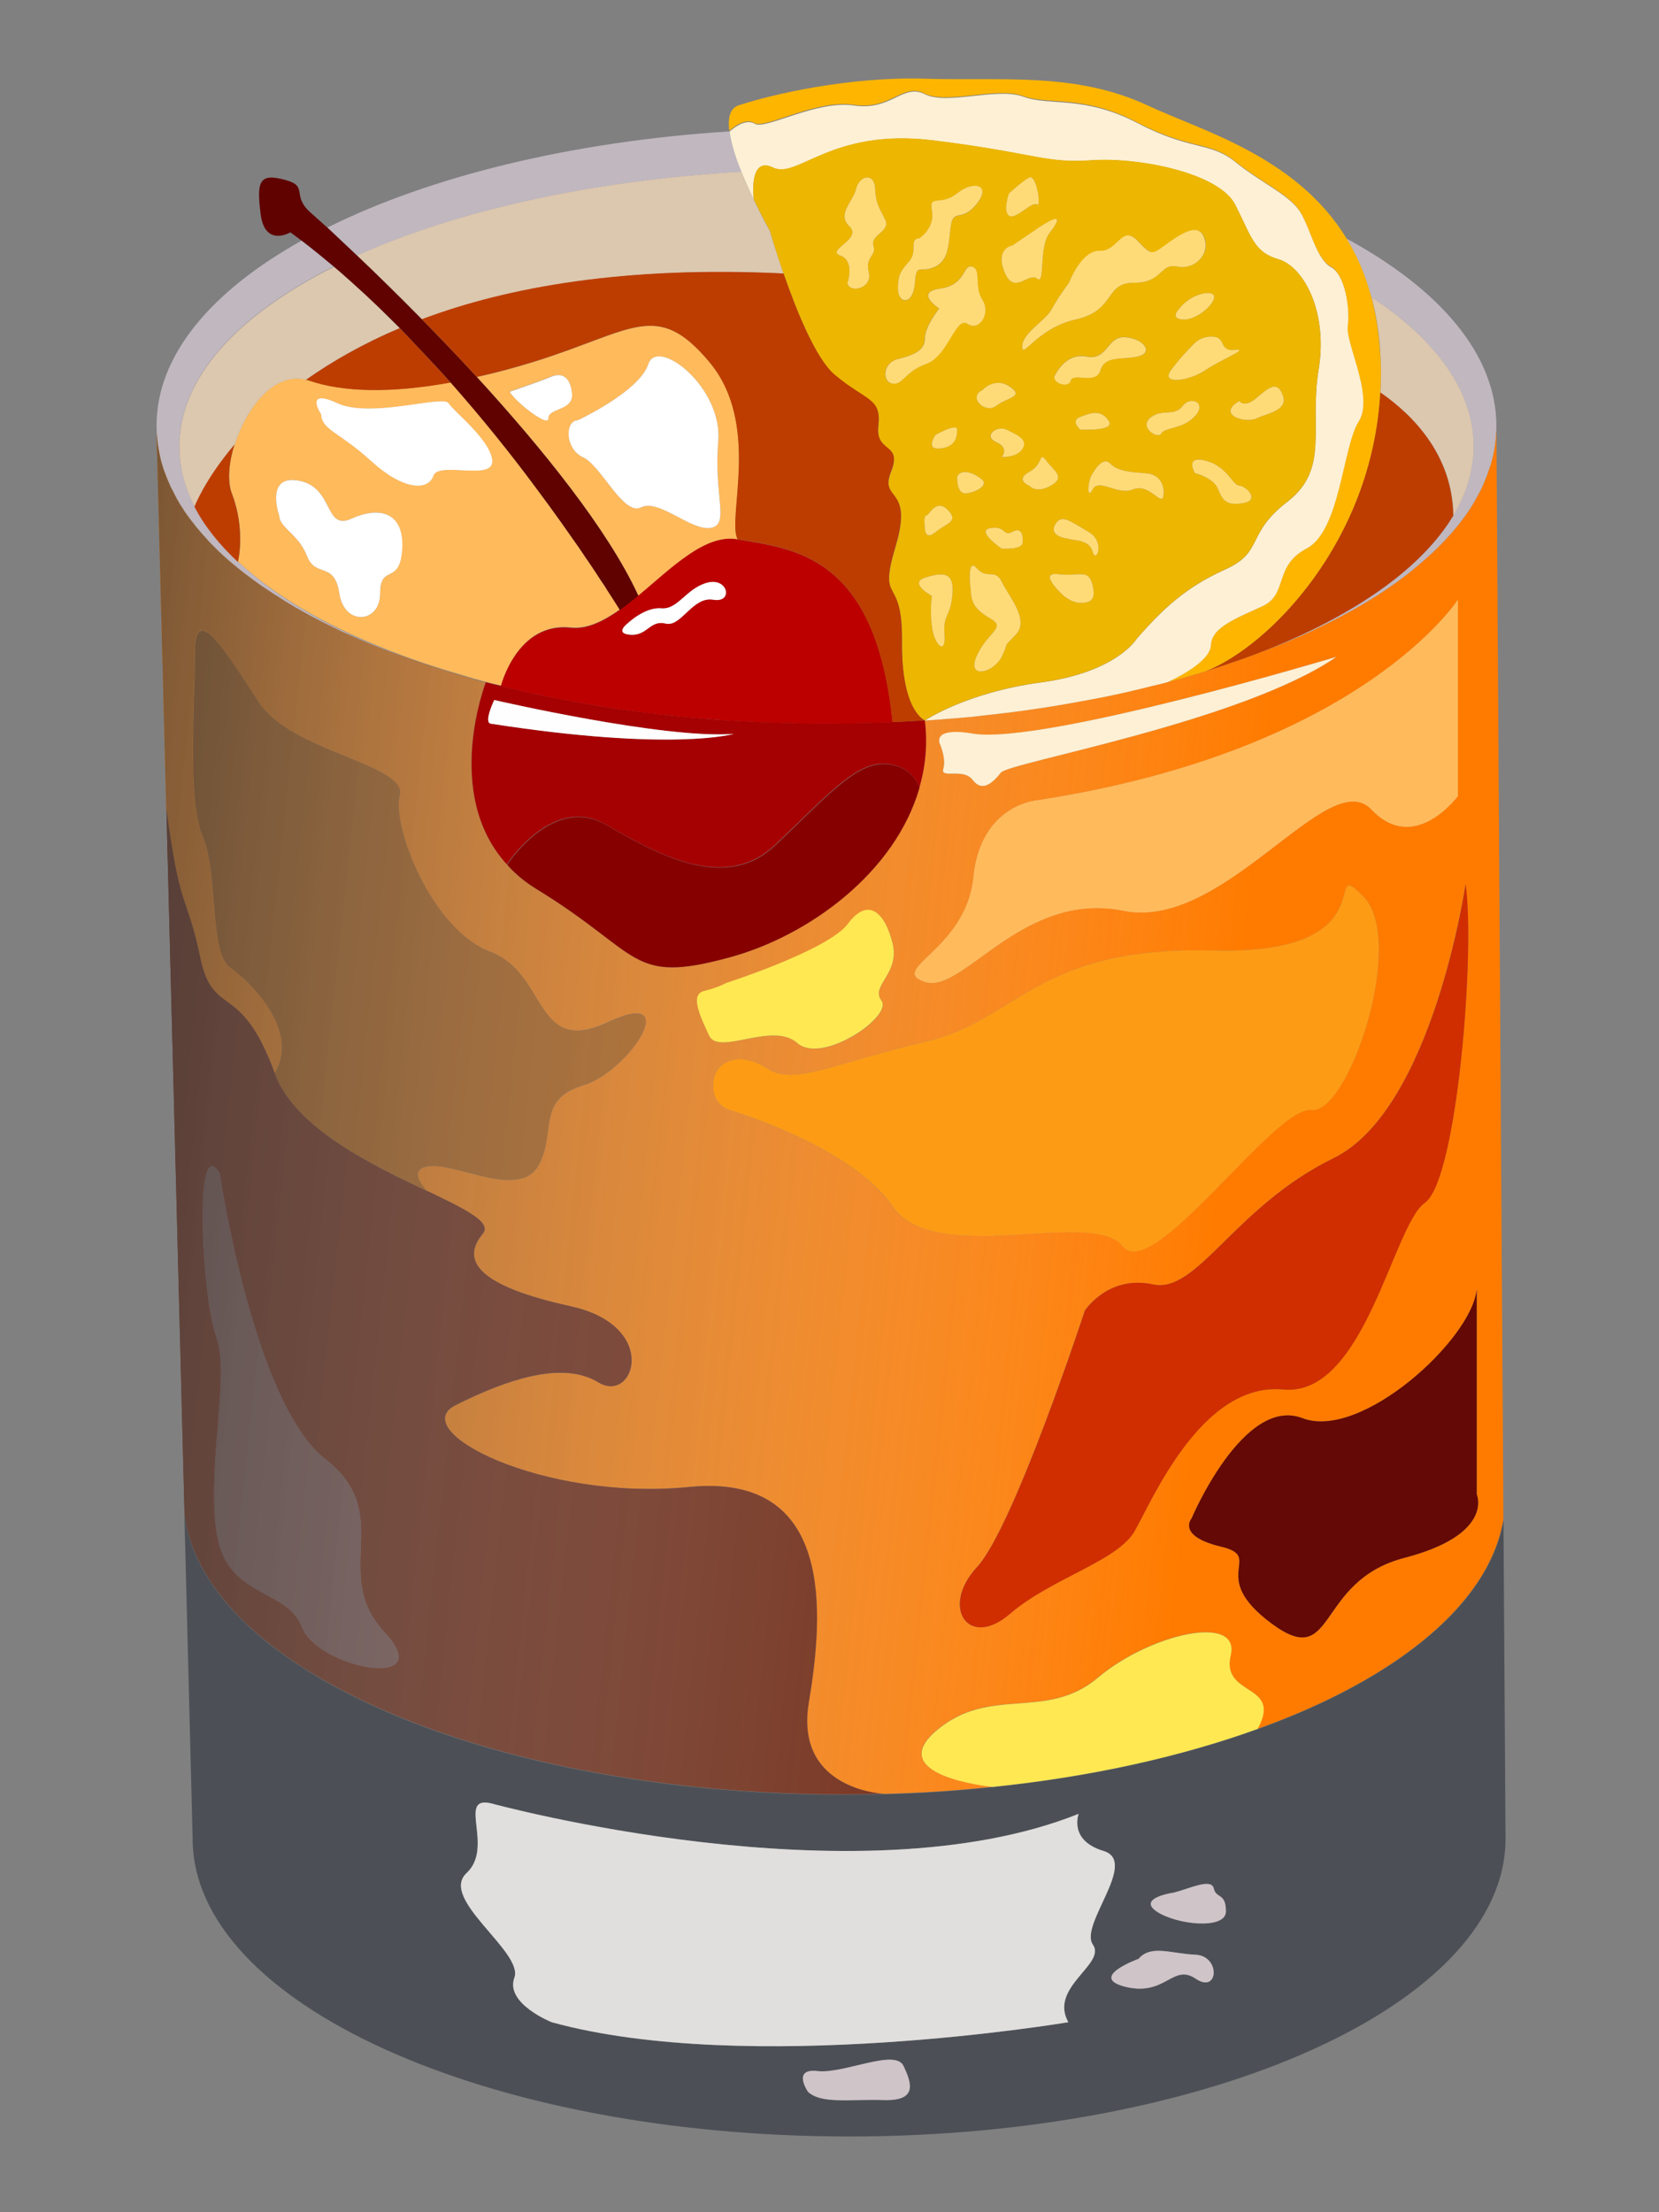 <?xml version="1.0" encoding="utf-8"?>
<!-- Generator: Adobe Illustrator 22.0.1, SVG Export Plug-In . SVG Version: 6.00 Build 0)  -->
<svg version="1.1" id="Layer_1" xmlns="http://www.w3.org/2000/svg" xmlns:xlink="http://www.w3.org/1999/xlink" x="0px" y="0px"
	 viewBox="0 0 961.1 1281.5" style="enable-background:new 0 0 961.1 1281.5;" xml:space="preserve">
<rect x="0" y="0" width="961.1" height="1281.5" fill="#808080" stroke="none"/>
<style type="text/css">
	.st0{fill:#C0B7BF;}
	.st1{fill:#FFBA5C;}
	.st2{fill:#FFFFFF;}
	.st3{fill:#BD3D00;}
	.st4{fill:#DCC7AF;}
	.st5{fill:#FF7B00;}
	.st6{fill:#4C5056;}
	.st7{fill:#FDB500;}
	.st8{fill:#FDF0D4;}
	.st9{fill:#EDB600;}
	.st10{fill:#860000;}
	.st11{fill:#A50002;}
	.st12{fill:#BC0000;}
	.st13{fill:#FFE852;}
	.st14{fill:#681800;}
	.st15{fill:#640905;}
	.st16{fill:#D02E00;}
	.st17{fill:#724944;}
	.st18{fill:#FE9B15;}
	.st19{fill:#B45700;}
	.st20{fill:url(#SVGID_1_);}
	.st21{fill:url(#SVGID_2_);}
	.st22{fill:url(#SVGID_3_);}
	.st23{fill:url(#SVGID_4_);}
	.st24{fill:#FFFEFF;}
	.st25{fill:#5F0200;}
	.st26{fill:#E0DFDD;}
	.st27{fill:#CFC4C8;}
	.st28{fill:#FFDB78;}
</style>
<g>
	<path class="st0" d="M233,380c-5.6-1.9-10.9-4-16.2-6.1c-0.2,0-0.4-0.1-0.5-0.2c-4.9-2.1-9.9-4.2-14.6-6.3c-2.5-1-4.9-2.2-7.3-3.4
		c-2.8-1.4-5.7-2.7-8.5-4.2c-2.2-1.2-4.4-2.2-6.5-3.4c-1.8-0.9-3.6-2-5.2-2.9c-2.3-1.3-4.5-2.5-6.7-3.9c-2.1-1.3-4.2-2.5-6.2-3.9
		c-2-1.2-4-2.5-6-3.9c-1.9-1.2-3.7-2.4-5.5-3.7c-8.5-6.1-16.3-12.3-23.1-18.8c-2.6-2.5-5.1-5-7.4-7.7c-1.3-1.4-2.5-2.8-3.8-4.3
		c-1-1.2-2.1-2.4-2.9-3.6c-1.3-1.5-2.4-3-3.5-4.5c-1.2-1.6-2.2-3-3.1-4.6c-0.9-1.5-1.9-2.8-2.7-4.3c-0.1-0.2-0.2-0.4-0.3-0.6
		c-0.3-0.4-0.5-0.8-0.7-1.2c-0.6-1.2-1.2-2.2-1.7-3.3c-0.8-1.6-1.7-3.1-2.3-4.7c-1.4-3-2.5-6-3.6-9c-0.5-1.9-1.2-3.7-1.6-5.6
		c-0.4-1.7-0.7-3.3-1-4.9c-0.6-3.3-1-6.6-1.3-10l-0.1-4.5c0-40.6,31.5-77.8,84.2-107.2c6.3,4.8,12.5,9.9,18.6,15
		c-55.9,28-89.6,64.3-89.6,104.1c0,12,3,23.6,8.8,34.8c5.7,11.2,14.3,21.9,25.2,32.1C160.3,346.5,192.8,365.1,233,380z"/>
	<path class="st0" d="M429.6,99.6c-87.2,4.9-165,22.6-222.6,48.5c-6.9-6.5-12.8-12.1-17.3-16.3c59.3-29.5,140.9-49.8,233-55.7
		C423.5,82.9,426.2,91.3,429.6,99.6z"/>
	<path class="st0" d="M866.9,246.8c0,3-0.2,6-0.5,9c-0.4,3.5-1,6.9-1.9,10.3c-0.4,1.6-0.8,3.1-1.4,4.7c-1.2,3.6-2.5,7.1-4.1,10.7
		c-0.7,1.5-1.4,2.9-2.2,4.4c-0.6,1.2-1.3,2.3-1.9,3.5c-0.8,1.6-1.8,3-2.7,4.5c-0.9,1.5-2,3-3,4.5c-1.1,1.5-2.1,2.9-3.3,4.4
		c-1.2,1.5-2.3,2.9-3.6,4.4c-1.2,1.4-2.4,2.8-3.8,4.3c-1.3,1.4-2.6,2.8-4,4.2c-2.7,2.8-5.7,5.6-8.8,8.3c-2.9,2.6-6,5.1-9.1,7.7
		c-15.4,12.1-34.1,23.3-55.6,33.3c-2.3,1.2-4.7,2.2-7.1,3.3c-2.3,1-4.8,2.1-7.2,3.1c-2.5,1-5,2.1-7.6,3.1c-2.5,0.9-5,2-7.7,2.9
		c53-20.8,92-47.9,110.5-78.7c7.7-12.8,11.7-26.2,11.7-40.1c0-32-21.7-61.7-59.3-86.6c-3.4-12.9-8.4-24.1-14.4-33.9
		C834.4,167.7,866.9,205.5,866.9,246.8z"/>
	<path class="st1" d="M351.7,341.8c-1-1.8-2.3-3.7-3.7-5.7c-2.1-3.3-4.5-6.9-7.2-10.9c-0.9-1.3-1.9-2.6-2.8-4.1
		c-1.9-2.8-3.9-5.8-6.1-8.8c-2.1-3-4.4-6.3-6.8-9.7c-4.7-6.6-9.9-13.7-15.5-21.2c-13.8-18.6-30.3-39.2-48.6-59.9
		c-34.4,6.3-62.4,5.7-82.2-1.2c-0.5-0.2-1-0.3-1.5-0.4h-0.1c-18.4-4.7-34.5,16.4-41.1,37.2l-0.1,0.1c-3.5,10.9-4.3,21.7-1.6,28.7
		c8.1,21.1,3.5,39.4,3.5,39.4c22.4,21,55,39.5,95.1,54.4c2.6,1,5.4,2,8.1,2.9c2.9,1,5.9,2.1,8.9,3c6.3,2.1,12.7,4,19.2,5.9
		c4.1,1.3,8.2,2.4,12.4,3.5c2.8,0.7,5.8,1.5,8.7,2.1c0,0,9.3-37.1,40.5-33.7c9.2,1,18.7-3.6,28.3-10.4
		C359.1,353.3,356.5,349.1,351.7,341.8z M220.2,343.8c0,17.4-20.8,18.9-23.6,0c-2.9-19-13.7-8.8-18.7-21.6
		c-4.9-12.8-15.8-16.3-16.1-23.3c0,0-8.7-24.4,11.6-20.4c20.5,4.1,14.1,29.4,30.6,21.8c16.6-7.6,30.3-2.9,28.8,18
		C231.5,339.4,220.2,326.3,220.2,343.8z M251,275.6c-2.9,8.7-17.2,8.6-36.1-8.7c-19-17.2-28.2-17.7-28.8-26.9c0,0-10.2-15.4,9.3-6.4
		c19.5,9,61.3-4.9,64.4,0c3.1,4.9,24.4,21.4,25.3,33.3C285.9,278.8,253.9,266.9,251,275.6z"/>
	<path class="st2" d="M285.1,266.9c0.8,11.9-31.2,0-34.1,8.7c-2.9,8.7-17.2,8.6-36.1-8.7c-19-17.2-28.2-17.7-28.8-26.9
		c0,0-10.2-15.4,9.3-6.4c19.5,9,61.3-4.9,64.4,0C263,238.6,284.3,255,285.1,266.9z"/>
	<path class="st3" d="M137.8,325.5c-10.9-10.2-19.5-20.9-25.2-32.1c0,0,5.8-15.5,23.3-36.1c-3.5,10.9-4.3,21.7-1.6,28.7
		C142.4,307.2,137.8,325.5,137.8,325.5z"/>
	<path class="st4" d="M231.6,190.1c-21.6,9.1-39.5,19.5-54.3,29.9h-0.1c-18.4-4.7-34.5,16.4-41.1,37.2l-0.1,0.1
		c-17.5,20.6-23.3,36.1-23.3,36.1c-5.8-11.2-8.8-22.9-8.8-34.8c0-39.8,33.7-76.1,89.6-104.1c3.5,2.9,6.9,6,10.4,9.1
		c5.1,4.5,10.2,9.2,15.2,14.1C223.2,181.8,227.4,185.9,231.6,190.1z"/>
	<path class="st3" d="M261,221.6c-34.4,6.3-62.4,5.7-82.2-1.2c-0.5-0.2-1-0.3-1.5-0.4c14.8-10.4,32.7-20.8,54.3-29.9
		c0.8,0.8,1.7,1.8,2.5,2.6l0.8,0.8c3.8,3.9,7.6,8,11.3,12C251.3,210.9,256.3,216.2,261,221.6z"/>
	<path class="st4" d="M454,158.5c-91.5-4.4-159.5,7.8-209.5,26.5c-14-14.3-27-27-37.6-37c57.6-25.9,135.4-43.5,222.6-48.5
		c2.2,5.6,4.7,11.1,7.1,15.9c5,10.5,9.4,18.3,9.4,18.3S449.2,144.6,454,158.5z"/>
	<path class="st3" d="M841.9,298.7c-18.5,30.7-57.5,57.9-110.5,78.7c-2.4,1-4.8,1.9-7.3,2.8c-2.7,1-5.7,2.1-8.5,3
		c-5.7,2-11.4,3.9-17.3,5.7c37.2-14.6,96.7-75.6,101.3-161.7C817.9,239.9,841.4,263,841.9,298.7z"/>
	<path class="st4" d="M853.7,258.6c0,13.8-4.1,27.3-11.7,40.1c-0.5-35.7-24-58.7-42.3-71.4c0.5-8.6,0.4-17.4-0.3-26.5
		c-0.8-10.5-2.5-20-4.9-28.7C832,196.9,853.7,226.6,853.7,258.6z"/>
	<path class="st1" d="M600.7,463.6c0,0-32.6,2.4-36.8,44.6c-4.3,42.3-50,53.3-28.1,60.6c21.9,7.3,56.2-53.1,115-41.2
		c58.6,11.9,118.6-85.3,143.7-58.7c25.1,26.5,50.1-7.8,50.1-7.8V347.4C844.6,347.4,788.6,434.8,600.7,463.6z"/>
	<path class="st5" d="M870.8,852.9l-3.9-606.1c0,3-0.2,6-0.5,9c-0.4,3.5-1,6.9-1.9,10.3c-0.4,1.6-0.8,3.1-1.4,4.7
		c-1.2,3.6-2.5,7.1-4.1,10.7c-0.7,1.5-1.4,2.9-2.2,4.4c-0.6,1.2-1.3,2.3-1.9,3.5c-0.8,1.6-1.8,3-2.7,4.5c-0.9,1.5-2,3-3,4.5
		c-1.1,1.5-2.1,2.9-3.3,4.4c-1.2,1.5-2.3,2.9-3.6,4.4c-1.2,1.4-2.4,2.8-3.8,4.3c-1.3,1.4-2.6,2.8-4,4.2c-2.7,2.8-5.7,5.6-8.8,8.3
		c-2.9,2.6-6,5.1-9.1,7.7c-15.4,12.1-34.1,23.3-55.6,33.3c-2.3,1.2-4.7,2.2-7.1,3.3c-2.3,1-4.8,2.1-7.2,3.1c-2.5,1-5,2.1-7.6,3.1
		c-2.5,0.9-5,2-7.7,2.9c-2.4,1-4.8,1.9-7.3,2.8c-2.7,1-5.7,2.1-8.5,3c-5.7,2-11.4,3.9-17.3,5.7c-3.3,1-6.6,2-10,2.9
		c-4,1.3-8,2.3-12.1,3.4c-0.2,0.1-0.3,0.1-0.3,0.1c-2.8,0.7-5.8,1.5-8.7,2.1c-3.4,0.9-6.7,1.7-10.2,2.5c-5.2,1.3-10.5,2.4-15.8,3.5
		c-4.6,0.9-9.3,1.9-14.2,2.7c-16.5,3.1-33.6,5.7-51.3,7.7c-3.8,0.4-7.6,0.8-11.4,1.3c-3.4,0.3-6.7,0.6-10.1,0.9
		c-6.1,0.5-12.3,1-18.5,1.4c1.7,13.6,0.4,26.7-3.1,39c-14,48.8-63.7,85.6-110,98.2c-58.1,15.8-50.2-1.8-111.6-39.4
		c-6.9-4.2-12.7-9-17.3-14.3c-37.3-40.9-12.2-105.5-12.2-105.5c-4.2-1-8.3-2.2-12.4-3.5c-6.5-1.9-12.9-3.8-19.2-5.9
		c-3-0.9-6-2-8.9-3c-2.7-0.9-5.5-1.9-8.1-2.9c-5.6-1.9-10.9-4-16.2-6.1c-0.2,0-0.4-0.1-0.5-0.2c-5-2-9.9-4.1-14.6-6.3
		c-2.5-1-4.9-2.2-7.3-3.4c-2.8-1.4-5.7-2.7-8.5-4.2c-2.2-1.2-4.4-2.2-6.5-3.4c-1.8-0.9-3.6-2-5.2-2.9c-2.3-1.3-4.5-2.5-6.7-3.9
		c-2.1-1.3-4.2-2.5-6.2-3.9c-2-1.2-4-2.5-6-3.9c-1.9-1.2-3.7-2.4-5.5-3.7c-8.5-6.1-16.3-12.3-23.1-18.8c-2.6-2.5-5.1-5-7.4-7.7
		c-1.3-1.4-2.5-2.8-3.8-4.3c-1-1.2-2.1-2.4-2.9-3.6c-1.3-1.5-2.4-3-3.5-4.5c-1.2-1.6-2.2-3-3.1-4.6c-1-1.4-1.9-2.8-2.7-4.3
		c-0.1-0.2-0.2-0.4-0.3-0.6c-0.3-0.4-0.5-0.8-0.7-1.2c-0.6-1.2-1.2-2.2-1.7-3.3c-0.8-1.6-1.7-3.1-2.3-4.7c-1.4-3-2.5-6-3.6-9
		c-0.5-1.9-1.2-3.7-1.6-5.6c-0.4-1.7-0.7-3.3-1-4.9c-0.6-3.3-1-6.6-1.3-10l5.6,217.5v0.1c8,60.4,12,49,19.5,85.4
		c7.7,36.4,23.3,13.1,43.2,67.3c14.9-24.3-13.5-52.6-25.8-61.3c-12.2-8.6-6.7-54.7-15.8-75.7c-9.1-21.2-4.5-77.7-4.5-107.2
		s18.4,0.9,37,29.5c18.7,28.6,86.2,36.1,81.6,53.8c-4.7,17.7,18.3,77.6,52.2,90.6c34.1,12.9,25.3,61.3,68.8,40.8
		c43.6-20.4,12.3,28.6-15,36.8c-27.2,8.2-15,27.9-25.8,46.6c-10.9,18.7-45.6-0.9-61.8,0c-14.9,0.8-4.5,12.4-2.7,14.4
		c0.1,0,0.2,0.1,0.2,0.1c22,10.5,37.8,18.1,32.2,24.8c-13.5,16.2-1.3,30.5,50.9,42c52,11.4,36.8,56.8,16.1,44.1
		c-20.8-12.7-52.9-1.7-82.6,13.1c-29.6,14.8,50.5,55.9,135.1,47.5c84.7-8.4,77.9,74,69.4,124.8c-8.1,48.5,38.9,52.7,43.3,53
		c0.2,0,0.3,0,0.3,0c21.5-0.5,42.5-1.9,62.8-4.1c-3.3-0.3-62.8-6.9-32.5-32.6c31.2-26.5,63.4-5.2,93.6-30.7
		c30.1-25.4,82.7-37.3,76.9-12.9c-5.7,24.3,30.3,15.8,15.6,42.7c28.4-10.2,53.5-22.2,74.4-35.7c38.2-24.5,62.6-53.7,68-85.4v-0.1
		L870.8,852.9z M563.2,425c39.8,6.9,211-44.5,211-44.5c-54.7,37.7-189.7,61.2-194.3,67c-4.7,5.9-10.8,11.7-16.4,4.3
		c-5.6-7.3-18.9-0.3-17-6.5c1.8-6.1-2.2-14.8-2.2-14.8C541.7,420.7,563.2,425,563.2,425z M563.9,508.2c4.2-42.2,36.8-44.6,36.8-44.6
		c187.9-28.7,243.9-116.2,243.9-116.2v113.7c0,0-25.1,34.3-50.1,7.8c-25.1-26.5-85.1,70.6-143.7,58.7c-58.7-11.9-93,48.6-115,41.2
		C513.9,561.5,559.6,550.5,563.9,508.2z M410.9,600c-5.5-11.9-11.2-23.9-2.8-25.9c8.4-2.1,12.7-4.6,12.7-4.6s59.4-19.1,70.6-34.4
		c11.3-15.2,21.1-7.1,25.7,11c4.6,18.1-13,24.8-6.3,33.7c6.6,9-34.4,37.2-48.8,24.5C447.6,591.6,416.4,611.8,410.9,600z M517,698.9
		c-24.4-35.4-94.4-55.9-94.4-55.9s-10.8-2.9-9.4-16.2c1.5-13.1,15.9-17.9,31.3-7.9c15.2,10.2,38.8-3.1,92.1-15.6
		c53.3-12.5,63.8-55.5,166.7-52.7c103,2.7,61.4-56.9,86.5-31.3c25.3,25.7-8.6,126.2-30,123.6c-21.5-2.6-91.9,101-109.5,78.8
		C632.5,699.6,541.5,734.2,517,698.9z M585.1,934.8c-24.2,20.9-40.6-3.9-19.2-27c21.4-23.1,62.5-148.6,62.5-148.6
		s13.5-20.8,39.4-15.2c25.8,5.7,47.2-45,104.7-73.1c57.5-28.2,76.5-158.8,76.5-158.8c5.7,40.6-5,171.7-23.6,184.6
		c-18.6,13-34.9,112.7-82.1,108.2c-47.3-4.5-76.1,64.7-86.1,82.1C647,904.5,609.2,914,585.1,934.8z M813.6,902.4
		c-52,13.5-39.3,66-77,38c-37.6-27.9-3.5-38.4-29.3-44.5c-25.8-6.2-17-16.3-17-16.3s30.1-71.2,64.2-58.1
		c34.1,13.1,98.4-45.8,101-74.7v118.9C855.6,865.7,865.6,888.9,813.6,902.4z"/>
	<path class="st6" d="M871,880.5c-5.4,31.7-29.8,60.8-68,85.4c-20.9,13.4-45.9,25.5-74.4,35.7c-44.2,16-96.4,27.7-153.5,33.6
		c0,0,0,0-0.1,0c-20.4,2.2-41.3,3.6-62.8,4.1c0,0-0.1,0-0.3,0c-7.6,0.2-15.1,0.3-22.8,0.3c-128.2,0-241.6-28.3-311.1-71.9
		c-41.3-25.8-67.1-57.1-71.2-90.8l4.8,188.2c0,95.3,170.3,172.5,380.3,172.5s380.3-77.2,380.3-172.5L871,880.5z M511.9,1216.5
		c-19.8-0.6-36.1,2.4-43.8-4.8c0,0-9.5-13.7,5.5-12c15,1.8,45-13.2,49.8-3C528.2,1206.8,531.7,1217.1,511.9,1216.5z M618.9,1171.4
		c0,0-185.7,31.3-299.3,0c0,0-27.1-10.8-21.6-25.8c5.4-15-43.8-45.6-27.7-60.6c16.3-15.1-6-45.3,14.5-40.3c0,0,210.9,57.7,340.1,6
		c0,0-6,15.4,14.4,21.5c20.5,6.2-14.2,42.8-6.2,54.2C641.1,1137.8,607.5,1151,618.9,1171.4z M692.7,1146.2
		c-13.2-9-17.4,10.2-40.3,4.8c-22.8-5.5,7.2-16.3,7.2-16.3c7.2-8.4,18.7-3,33-2.4C707.2,1133,706,1155.2,692.7,1146.2z M670,1107.2
		c-11.4-7.9,10.2-10.9,10.2-10.9c10-2.7,21.6-8.4,23-2.3c1.4,6,7,2.3,7,13.2C710.2,1118,681.3,1114.9,670,1107.2z"/>
	<path class="st7" d="M799.6,227.2c-4.6,86-64.1,147.1-101.3,161.7c-3.3,1-6.6,2-10,2.9c-4,1.3-8,2.3-12.1,3.4
		c2.7-1.3,24.7-11.3,25.2-21.4c0.4-10.6,15.2-15.7,30-22.7c14.9-6.9,6.1-23.2,25.5-33.4c19.4-10.2,20.9-59.2,30.1-73.5
		c2.9-4.5,3.3-10.7,2.2-17.4c-0.1-1.2-0.3-2.2-0.5-3.4c-0.2-1.2-0.4-2.3-0.7-3.4c-2.8-12.7-8.3-25.6-7.4-31.5
		c1.4-10.2-1.4-29.6-9.8-34.2c-8.3-4.6-11.5-21.3-17.5-31.5c-6.1-10.2-22.7-17.1-37.6-29.2c-14.8-12.1-25.9-6.5-56.9-22.7
		c-31.1-16.3-51-9.8-66.2-15.3c-15.3-5.6-44,5.1-56.9-1.4c-12.9-6.5-19.5,9.8-41.2,6.5c-21.8-3.3-51.4,14.3-57.4,10.6
		c-6.1-3.7-14.6,4.5-14.6,4.5c-0.9-7.4,0.3-13,5.2-14.7c19.2-6.4,64.5-16.9,108.5-15.5c44.1,1.4,86.6-4.1,128.7,15.5
		c31.3,14.7,85.8,29.3,115,76.7c6,9.8,11,21,14.4,33.9c2.4,8.7,4.1,18.3,4.9,28.7C800.1,209.8,800.2,218.6,799.6,227.2z"/>
	<path class="st8" d="M787.1,244.2c-9.2,14.4-10.7,63.4-30.1,73.5c-19.4,10.2-10.6,26.4-25.5,33.4c-14.8,6.9-29.6,12.1-30,22.7
		c-0.5,10.1-22.4,20.1-25.2,21.4c-0.2,0.1-0.3,0.1-0.3,0.1c-2.8,0.7-5.8,1.5-8.7,2.1c-3.4,0.9-6.7,1.7-10.2,2.5
		c-5.2,1.3-10.5,2.4-15.8,3.5c-4.6,0.9-9.3,1.9-14.2,2.7c-16.5,3.1-33.6,5.7-51.3,7.7c-3.8,0.4-7.6,0.8-11.4,1.3
		c-3.4,0.3-6.7,0.6-10.1,0.9c-6.1,0.5-12.3,1-18.5,1.4c0,0,24-16.3,67.5-22.1c43.5-5.9,55.1-25.1,55.1-25.1
		c15.3-17.6,28.7-30.1,51.4-40.3c22.7-10.2,11.5-20.4,36.1-39.3c24.5-19,12.5-42.6,18-76.4c5.6-33.8-8.8-59.7-23.1-63.9
		c-14.4-4.2-15.7-12.9-25.1-31.5c-9.2-18.5-55.9-27.8-83.3-25.9c-27.3,1.9-32.4-4.2-91.6-11.5c-59.3-7.4-78.7,22.7-93,15.7
		c-14.4-6.9-11.1,18.5-11.1,18.5c-2.4-4.8-4.9-10.4-7.1-15.9c-3.4-8.3-6.1-16.7-6.9-23.5c0,0,8.5-8.2,14.6-4.5
		c6,3.7,35.6-13.8,57.4-10.6c21.7,3.3,28.3-13,41.2-6.5c12.9,6.5,41.5-4.2,56.9,1.4c15.2,5.6,35.1-0.9,66.2,15.3
		c30.9,16.2,42.1,10.6,56.9,22.7c14.9,12.1,31.5,19,37.6,29.2c6,10.2,9.2,26.9,17.5,31.5c8.4,4.6,11.1,24,9.8,34.2
		c-0.8,5.9,4.6,18.8,7.4,31.5c0.3,1,0.5,2.2,0.7,3.4c0.2,1.2,0.4,2.2,0.5,3.4C790.3,233.5,790,239.7,787.1,244.2z"/>
	<path class="st9" d="M740.8,150.2c-14.4-4.2-15.7-12.9-25.1-31.5c-9.2-18.5-55.9-27.8-83.3-25.9c-27.3,1.9-32.4-4.2-91.6-11.5
		c-59.3-7.4-78.7,22.7-93,15.7c-14.4-6.9-11.1,18.5-11.1,18.5c5,10.5,9.4,18.3,9.4,18.3s3,10.8,7.9,24.8
		c7.3,21.1,18.7,49.5,29.7,58.7c18.4,15.4,27.1,13.2,25.2,29.5c-1.8,16.3,14.3,9.3,7.3,26.7c-6.8,17.4,13.3,7.8,2.7,43
		c-10.5,35.4,4.2,15.2,3.7,55.5c-0.4,40.3,13.2,45.3,13.2,45.3s24-16.3,67.5-22.1c43.5-5.9,55.1-25.1,55.1-25.1
		c15.3-17.6,28.7-30.1,51.4-40.3c22.7-10.2,11.5-20.4,36.1-39.3c24.5-19,12.5-42.6,18-76.4C769.4,180.4,755.1,154.4,740.8,150.2z
		 M715.3,202.7c9.2-1-7.6,5.4-17,11.7c-9.4,6.4-26.3,8.7-19.9,0c6.4-8.7,14-15.9,14-15.9s4.3-4.3,11.1-3.4
		C710.3,196.2,706.2,203.6,715.3,202.7z M692.3,241c-7.1,7.8-17.6,6.4-19.5,10.1c-1.8,3.7-14.6-4.1-5-10.1
		c6.4-3.9,12.8,0.2,17.4-5.9C689.7,229.1,699.5,233.2,692.3,241z M703.4,172c0,4.5-10.5,13.7-18.3,13.1c-7.8-0.6-1.9-6.3-1.9-6.3
		C690.2,169.7,703.4,167.5,703.4,172z M637.2,145.4c10.6,0.5,12.8-15.4,21.9-5.9c9.2,9.5,7.9,8.3,19.7,0c11.9-8.3,17.5-8.2,19.5,0
		c2,8.2-6.3,17-16.4,14.9c-10-2.1-8.2,9.5-25.1,9.4c-16.9-0.1-10.5,16.1-33.4,21.2c-22.9,5.1-31.2,23.5-31.2,15.7
		c0.1-7.9,13.3-14.7,17-21.5c3.7-6.9,10.1-15.4,10.1-15.4S626.7,144.9,637.2,145.4z M637.5,214.4c-2.5,8.7-15.8,1-17.2,6
		c-1.4,5-11.6,0.9-9.1-3.1c0,0,6-13.3,18.3-10.8c12.4,2.5,12-12.6,22.9-11.2c11,1.4,15.9,9.2,6.8,11.2
		C649.9,208.6,640.1,205.7,637.5,214.4z M625.8,248.8c0,0-6-5,0-7.3c5.9-2.3,11.9-4.5,16.4,2.1C646.8,250.1,625.8,248.8,625.8,248.8
		z M577.1,256.1c-8.1-3.7,0.6-9.9,5.9-7.2c5.2,2.6,12.8,5.5,9.4,10.9c-3.3,5.5-12.2,4.9-12.2,4.9S585.1,259.7,577.1,256.1z
		 M584.6,112.1c0,0,7.3-6.8,11.6-9.2c4.4-2.4,7.1,17.9,4.5,15.6c-2.6-2.3-12.5,9.2-16.2,6.4C581,122.1,584.6,112.1,584.6,112.1z
		 M586.5,142.3c0,0,0,0,14.3-9.7s13.6-5.9,7.2,2.4c-6.4,8.3-2.3,30.5-7.2,26.4c-4.9-4.1-13.3,10.1-18.9-3.9
		C576.4,143.7,586.5,142.3,586.5,142.3z M585.1,224c8.7,6-1.8,6.2-8,11.1c-6.2,4.9-16.7-5-8-9.1C569.2,226,576.4,218,585.1,224z
		 M527.1,151c4.5-5.6-0.7-12.5,5.6-12.9c0,0,9-5.9,7.2-15.9c-1.9-10.1,4.9-2.3,14.6-10.1c9.5-7.8,20.1-5,11.4,6
		c-8.7,11-13.5,2.7-15,12.4c-1.5,9.5-0.5,19.9-9.2,24.1c-8.7,4.2-10.8-3.1-11.7,9.7c-1,12.8-9.8,12-9.8,3
		C520.2,158.2,522.5,156.4,527.1,151z M506,142.3c1.9,6.4-5,6.1-2.7,15.3c2.3,9.3-10.5,12.6-12.4,6.6c0,0,4.6-13.1-4.1-16.2
		c-8.7-3,12.9-9.4,5.4-16.8c-7.7-7.2,2-14.2,3.8-21.9c1.9-7.8,10.6-9.5,11,0c0.4,9.7,3.1,12,6,18.4C515.7,134.1,504.2,136,506,142.3
		z M517,222.2c-6-0.8-6-12,3.1-14.2c9.1-2.3,15.7-5,15.6-11.9c-0.1-6.8,8.3-17.4,8.3-17.4s-14.7-9.4,0.5-11.5
		c15.3-2.1,13-14.2,18.6-12.7c5.5,1.5,0.9,11.6,6,19.3c4.9,7.8-1.9,18.4-8.7,13.7c-6.9-4.6-11.2,18.7-23.9,23.2
		C523.9,215.4,523,223.2,517,222.2z M544.6,259.8c-8.8,0.9-2.7-7.8-2.7-7.8s12.6-7.3,12.6-3.1C554.5,253.1,553.5,258.8,544.6,259.8z
		 M541.9,308.3c-6.2,5.2-6.1-2.4-6.1-2.4s-0.9-7.3,0.7-7.2c1.7,0.1,5.6-10.2,12.5-3.4C555.9,302.3,548.1,303.1,541.9,308.3z
		 M551.7,345.1c-1.3,12.9-5.5,10.5-4.5,22.7c0.9,12.2-6,5.8-7.3-4.7c-1.3-10.5,0-17.9,0-17.9s-14.4-7.7-3.3-10.8
		C547.7,331,553,332.1,551.7,345.1z M554.5,276.1c2.7-5.5,11-1.4,14.7,2c3.7,3.3-5.1,7.7-10.1,7.7
		C554.1,285.8,554.5,276.1,554.5,276.1z M588.4,367.7c-8.3,8.5-3.4,3.4-8.1,12.8c-4.8,9.4-20.5,13.2-14.5-0.5
		c6.1-13.7,17.4-16.3,8.1-21.6c-9.3-5.5-11.2-9-11.6-17.3c0,0-2.4-18.8,3.6-11.9c6.1,6.8,10.5-0.2,14.5,7.9
		C584.2,345.2,596.8,359.2,588.4,367.7z M592.4,314.5c-0.4,4.1-12.1,3.3-12.1,3.3s-15.4-10.4-6.4-11.9c8.9-1.5,7.1,5.2,12.6,2.2
		C591.9,305,592.9,310.4,592.4,314.5z M596.2,281.3c0,0-8.4-3.3,0-7.9c8.5-4.5,5.5-12.5,10-6.5c4.5,6.1,11.3,9.4,2.6,14.4
		C600.2,286.2,596.2,281.3,596.2,281.3z M625.8,349.2c-5,0-9.7-4.2-9.7-4.2s-15.4-13.8-3.1-12.4c12.3,1.6,17.6-3.5,19.9,6.2
		C635.4,348.4,630.8,349.2,625.8,349.2z M633,319.6c-1.9-7.3-11.3-6.4-14.5-7.6c0,0-11-1.2-7.3-8c3.7-6.8,9.1-1.8,19.4,4.1
		C640.7,313.9,634.9,326.9,633,319.6z M673.8,288c-1.4,4.6-8.2-8.2-17.4-4.5c-9.1,3.7-19.7-6.8-23.4,0c-3.6,6.8-3-5,0-9.3
		c0,0,5.6-10.3,10-5.8c4.3,4.6,11.5,5,21,5.8C673.3,274.8,675.1,283.4,673.8,288z M720.3,291.4c-9.5,1.7-11.9-1.2-14.6-8
		c-2.7-6.8-13.4-9.3-13.4-9.3s-6.4-10.5,6.3-7.2c12.6,3.4,15.2,14.1,19.4,14.4C722.2,281.7,730,289.8,720.3,291.4z M728.6,242.1
		c-5,2.5-14.2,0.6-15.5-3c-1.4-3.6,4.9-6.8,4.9-6.8s2.8,4.4,10.1-1.9c7.3-6.3,12-10,15.1-1.3C746.5,237.7,733.7,239.6,728.6,242.1z"
		/>
	<path class="st10" d="M532.7,456.4c-14,48.8-63.7,85.6-110,98.2c-58.1,15.8-50.2-1.8-111.6-39.4c-6.9-4.2-12.7-9-17.3-14.3
		c0,0,26.5-41,57.5-23c30.9,17.9,69.1,38.6,97.6,12c28.3-26.6,46.1-47.7,63.1-47.3C529,442.9,532.7,456.4,532.7,456.4z"/>
	<path class="st11" d="M535.8,417.3c-6.2,0.4-12.5,0.7-18.8,1c-12.6,0.5-25.4,0.8-38.3,0.8s-25.7-0.3-38.3-0.8
		c-6.3-0.3-12.6-0.6-18.8-1c-6.2-0.3-12.4-0.8-18.5-1.4c-3.4-0.3-6.7-0.6-10.1-0.9c-3.9-0.4-7.7-0.8-11.4-1.3
		c-17.7-2-34.8-4.5-51.3-7.7c-4.8-0.8-9.5-1.8-14.2-2.7c-5.4-1-10.6-2.2-15.8-3.5c-3.5-0.8-6.8-1.6-10.2-2.5
		c-2.9-0.6-5.9-1.4-8.7-2.1c0,0-25.2,64.6,12.2,105.5c0,0,26.5-41,57.5-23c30.9,17.9,69.1,38.6,97.6,12
		c28.3-26.6,46.1-47.7,63.1-47.3c17.1,0.4,20.8,13.8,20.8,13.8C536.2,444.1,537.5,431,535.8,417.3z M284.4,419.2
		c-4.3-0.6,2-13.7,2-13.7s98.5,22.9,138.8,19.6C425.1,425.1,390.1,435.6,284.4,419.2z"/>
	<path class="st12" d="M427.2,312.4c-18.7-3.4-38.2,16.6-57.5,32.6c-3.6,2.8-7.1,5.8-10.7,8.3c-9.7,6.8-19.1,11.4-28.3,10.4
		c-31.2-3.5-40.5,33.7-40.5,33.7c3.4,0.9,6.7,1.7,10.2,2.5c5.2,1.3,10.5,2.4,15.8,3.5c4.6,0.9,9.3,1.9,14.2,2.7
		c16.5,3.1,33.6,5.7,51.3,7.7c3.8,0.4,7.6,0.8,11.4,1.3c3.4,0.3,6.7,0.6,10.1,0.9c6.1,0.5,12.3,1,18.5,1.4c6.2,0.4,12.5,0.7,18.8,1
		c12.6,0.5,25.4,0.8,38.3,0.8s25.7-0.3,38.3-0.8C507.3,320.4,458.8,318.1,427.2,312.4z M413.2,347.4c-12-2.1-18.6,16.1-27.6,13.8
		c-9-2.2-10.6,7.1-20.2,6.5c-9.7-0.6-1.9-6.5-1.9-6.5s10-9.7,19.6-8.8c9.7,0.8,14.3-11.4,26.4-14.8
		C421.7,334.1,425.1,349.4,413.2,347.4z"/>
	<path class="st13" d="M728.6,1001.5c-44.2,16-96.4,27.7-153.5,33.6c0,0,0,0-0.1,0c-3.3-0.3-62.8-6.9-32.5-32.6
		c31.2-26.5,63.4-5.2,93.6-30.7c30.1-25.4,82.7-37.3,76.9-12.9C707.3,983.2,743.3,974.7,728.6,1001.5z"/>
	<path class="st14" d="M468.6,986.2c8.5-50.9,15.2-133.2-69.4-124.8c-84.7,8.4-164.7-32.7-135.1-47.5c29.7-14.8,61.8-25.8,82.6-13.1
		c20.8,12.7,36-32.6-16.1-44.1c-52.1-11.4-64.4-25.8-50.9-42c5.6-6.6-10.2-14.3-32.2-24.8c0,0-0.1-0.1-0.2-0.1
		c-31.9-15.2-76.5-36.3-88.2-68.3c-19.9-54.2-35.6-30.9-43.2-67.3c-7.6-36.4-11.5-25-19.5-85.4l10.1,392.5l0.4,15.4
		c4.1,33.8,29.9,65,71.2,90.8c69.5,43.5,182.9,71.9,311.1,71.9c7.7,0,15.2-0.1,22.8-0.3C507.5,1038.9,460.5,1034.7,468.6,986.2z
		 M175,942.7c-9.3-23.9-45.1-16-49.9-57.5c-4.7-41.3,8.3-88.9,0-111.5c-8.2-22.6-13-119.3,2.2-94c0,0,19.6,133.2,61.1,165.4
		c41.3,32.3,2.5,66.1,34.4,100.4C254.5,979.7,184.3,966.6,175,942.7z"/>
	<path class="st15" d="M813.6,902.4c-52,13.5-39.3,66-77,38c-37.6-27.9-3.5-38.4-29.3-44.5c-25.8-6.2-17-16.3-17-16.3
		s30.1-71.2,64.2-58.1c34.1,13.1,98.4-45.8,101-74.7v118.9C855.6,865.7,865.6,888.9,813.6,902.4z"/>
	<path class="st16" d="M825.5,696.7c-18.6,13-34.9,112.7-82.1,108.2c-47.3-4.5-76.1,64.7-86.1,82.1c-10.2,17.5-47.9,27.1-72.1,47.8
		c-24.2,20.9-40.6-3.9-19.2-27c21.4-23.1,62.5-148.6,62.5-148.6s13.5-20.8,39.4-15.2c25.8,5.7,47.2-45,104.7-73.1
		c57.5-28.2,76.5-158.8,76.5-158.8C854.7,552.7,844,683.8,825.5,696.7z"/>
	<path class="st17" d="M175,942.7c-9.3-23.9-45.1-16-49.9-57.5c-4.7-41.3,8.3-88.9,0-111.5c-8.2-22.6-13-119.3,2.2-94
		c0,0,19.6,133.2,61.1,165.4c41.3,32.3,2.5,66.1,34.4,100.4C254.5,979.7,184.3,966.6,175,942.7z"/>
	<path class="st18" d="M759.8,643c-21.5-2.6-91.9,101-109.5,78.8c-17.7-22.1-108.8,12.5-133.2-22.9S422.6,643,422.6,643
		s-10.8-2.9-9.4-16.2c1.5-13.1,15.9-17.9,31.3-7.9c15.2,10.2,38.8-3.1,92.1-15.6c53.3-12.5,63.8-55.5,166.7-52.7
		c103,2.7,61.4-56.9,86.5-31.3C815.1,545.1,781.2,645.6,759.8,643z"/>
	<path class="st19" d="M337.6,628.9c-27.2,8.2-15,27.9-25.8,46.6c-10.9,18.7-45.6-0.9-61.8,0c-14.9,0.8-4.5,12.4-2.7,14.4
		c-31.9-15.2-76.5-36.3-88.2-68.3c14.9-24.3-13.5-52.6-25.8-61.3c-12.2-8.6-6.7-54.7-15.8-75.7c-9.1-21.2-4.5-77.7-4.5-107.2
		s18.4,0.9,37,29.5c18.7,28.6,86.2,36.1,81.6,53.8c-4.7,17.7,18.3,77.6,52.2,90.6c34.1,12.9,25.3,61.3,68.8,40.8
		C396.2,571.7,364.8,620.7,337.6,628.9z"/>
	<g>
		<linearGradient id="SVGID_1_" gradientUnits="userSpaceOnUse" x1="711.127" y1="645.315" x2="-199.036" y2="547.798">
			<stop  offset="0" style="stop-color:#FFFFFF;stop-opacity:0"/>
			<stop  offset="1" style="stop-color:#000000"/>
		</linearGradient>
		<path class="st20" d="M870.8,852.9l-3.9-606.1c0,3-0.2,6-0.5,9c-0.4,3.5-1,6.9-1.9,10.3c-0.4,1.6-0.8,3.1-1.4,4.7
			c-1.2,3.6-2.5,7.1-4.1,10.7c-0.7,1.5-1.4,2.9-2.2,4.4c-0.6,1.2-1.3,2.3-1.9,3.5c-0.8,1.6-1.8,3-2.7,4.5c-0.9,1.5-2,3-3,4.5
			c-1.1,1.5-2.1,2.9-3.3,4.4c-1.2,1.5-2.3,2.9-3.6,4.4c-1.2,1.4-2.4,2.8-3.8,4.3c-1.3,1.4-2.6,2.8-4,4.2c-2.7,2.8-5.7,5.6-8.8,8.3
			c-2.9,2.6-6,5.1-9.1,7.7c-15.4,12.1-34.1,23.3-55.6,33.3c-2.3,1.2-4.7,2.2-7.1,3.3c-2.3,1-4.8,2.1-7.2,3.1c-2.5,1-5,2.1-7.6,3.1
			c-2.5,0.9-5,2-7.7,2.9c-2.4,1-4.8,1.9-7.3,2.8c-2.7,1-5.7,2.1-8.5,3c-5.7,2-11.4,3.9-17.3,5.7c-3.3,1-6.6,2-10,2.9
			c-4,1.3-8,2.3-12.1,3.4c-0.2,0.1-0.3,0.1-0.3,0.1c-2.8,0.7-5.8,1.5-8.7,2.1c-3.4,0.9-6.7,1.7-10.2,2.5c-5.2,1.3-10.5,2.4-15.8,3.5
			c-4.6,0.9-9.3,1.9-14.2,2.7c-16.5,3.1-33.6,5.7-51.3,7.7c-3.8,0.4-7.6,0.8-11.4,1.3c-3.4,0.3-6.7,0.6-10.1,0.9
			c-6.1,0.5-12.3,1-18.5,1.4c1.7,13.6,0.4,26.7-3.1,39c-14,48.8-63.7,85.6-110,98.2c-58.1,15.8-50.2-1.8-111.6-39.4
			c-6.9-4.2-12.7-9-17.3-14.3c-37.3-40.9-12.2-105.5-12.2-105.5c-4.2-1-8.3-2.2-12.4-3.5c-6.5-1.9-12.9-3.8-19.2-5.9
			c-3-0.9-6-2-8.9-3c-2.7-0.9-5.5-1.9-8.1-2.9c-5.6-1.9-10.9-4-16.2-6.1c-0.2,0-0.4-0.1-0.5-0.2c-5-2-9.9-4.1-14.6-6.3
			c-2.5-1-4.9-2.2-7.3-3.4c-2.8-1.4-5.7-2.7-8.5-4.2c-2.2-1.2-4.4-2.2-6.5-3.4c-1.8-0.9-3.6-2-5.2-2.9c-2.3-1.3-4.5-2.5-6.7-3.9
			c-2.1-1.3-4.2-2.5-6.2-3.9c-2-1.2-4-2.5-6-3.9c-1.9-1.2-3.7-2.4-5.5-3.7c-8.5-6.1-16.3-12.3-23.1-18.8c-2.6-2.5-5.1-5-7.4-7.7
			c-1.3-1.4-2.5-2.8-3.8-4.3c-1-1.2-2.1-2.4-2.9-3.6c-1.3-1.5-2.4-3-3.5-4.5c-1.2-1.6-2.2-3-3.1-4.6c-1-1.4-1.9-2.8-2.7-4.3
			c-0.1-0.2-0.2-0.4-0.3-0.6c-0.3-0.4-0.5-0.8-0.7-1.2c-0.6-1.2-1.2-2.2-1.7-3.3c-0.8-1.6-1.7-3.1-2.3-4.7c-1.4-3-2.5-6-3.6-9
			c-0.5-1.9-1.2-3.7-1.6-5.6c-0.4-1.7-0.7-3.3-1-4.9c-0.6-3.3-1-6.6-1.3-10l5.6,217.5v0.1c8,60.4,12,49,19.5,85.4
			c7.7,36.4,23.3,13.1,43.2,67.3c14.9-24.3-13.5-52.6-25.8-61.3c-12.2-8.6-6.7-54.7-15.8-75.7c-9.1-21.2-4.5-77.7-4.5-107.2
			s18.4,0.9,37,29.5c18.7,28.6,86.2,36.1,81.6,53.8c-4.7,17.7,18.3,77.6,52.2,90.6c34.1,12.9,25.3,61.3,68.8,40.8
			c43.6-20.4,12.3,28.6-15,36.8c-27.2,8.2-15,27.9-25.8,46.6c-10.9,18.7-45.6-0.9-61.8,0c-14.9,0.8-4.5,12.4-2.7,14.4
			c0.1,0,0.2,0.1,0.2,0.1c22,10.5,37.8,18.1,32.2,24.8c-13.5,16.2-1.3,30.5,50.9,42c52,11.4,36.8,56.8,16.1,44.1
			c-20.8-12.7-52.9-1.7-82.6,13.1c-29.6,14.8,50.5,55.9,135.1,47.5c84.7-8.4,77.9,74,69.4,124.8c-8.1,48.5,38.9,52.7,43.3,53
			c0.2,0,0.3,0,0.3,0c21.5-0.5,42.5-1.9,62.8-4.1c-3.3-0.3-62.8-6.9-32.5-32.6c31.2-26.5,63.4-5.2,93.6-30.7
			c30.1-25.4,82.7-37.3,76.9-12.9c-5.7,24.3,30.3,15.8,15.6,42.7c28.4-10.2,53.5-22.2,74.4-35.7c38.2-24.5,62.6-53.7,68-85.4v-0.1
			L870.8,852.9z M563.2,425c39.8,6.9,211-44.5,211-44.5c-54.7,37.7-189.7,61.2-194.3,67c-4.7,5.9-10.8,11.7-16.4,4.3
			c-5.6-7.3-18.9-0.3-17-6.5c1.8-6.1-2.2-14.8-2.2-14.8C541.7,420.7,563.2,425,563.2,425z M563.9,508.2
			c4.2-42.2,36.8-44.6,36.8-44.6c187.9-28.7,243.9-116.2,243.9-116.2v113.7c0,0-25.1,34.3-50.1,7.8c-25.1-26.5-85.1,70.6-143.7,58.7
			c-58.7-11.9-93,48.6-115,41.2C513.9,561.5,559.6,550.5,563.9,508.2z M410.9,600c-5.5-11.9-11.2-23.9-2.8-25.9
			c8.4-2.1,12.7-4.6,12.7-4.6s59.4-19.1,70.6-34.4c11.3-15.2,21.1-7.1,25.7,11c4.6,18.1-13,24.8-6.3,33.7c6.6,9-34.4,37.2-48.8,24.5
			C447.6,591.6,416.4,611.8,410.9,600z M517,698.9c-24.4-35.4-94.4-55.9-94.4-55.9s-10.8-2.9-9.4-16.2c1.5-13.1,15.9-17.9,31.3-7.9
			c15.2,10.2,38.8-3.1,92.1-15.6c53.3-12.5,63.8-55.5,166.7-52.7c103,2.7,61.4-56.9,86.5-31.3c25.3,25.7-8.6,126.2-30,123.6
			c-21.5-2.6-91.9,101-109.5,78.8C632.5,699.6,541.5,734.2,517,698.9z M585.1,934.8c-24.2,20.9-40.6-3.9-19.2-27
			c21.4-23.1,62.5-148.6,62.5-148.6s13.5-20.8,39.4-15.2c25.8,5.7,47.2-45,104.7-73.1c57.5-28.2,76.5-158.8,76.5-158.8
			c5.7,40.6-5,171.7-23.6,184.6c-18.6,13-34.9,112.7-82.1,108.2c-47.3-4.5-76.1,64.7-86.1,82.1C647,904.5,609.2,914,585.1,934.8z
			 M813.6,902.4c-52,13.5-39.3,66-77,38c-37.6-27.9-3.5-38.4-29.3-44.5c-25.8-6.2-17-16.3-17-16.3s30.1-71.2,64.2-58.1
			c34.1,13.1,98.4-45.8,101-74.7v118.9C855.6,865.7,865.6,888.9,813.6,902.4z"/>
		<linearGradient id="SVGID_2_" gradientUnits="userSpaceOnUse" x1="694.59" y1="799.658" x2="-215.573" y2="702.141">
			<stop  offset="0" style="stop-color:#FFFFFF;stop-opacity:0"/>
			<stop  offset="1" style="stop-color:#000000"/>
		</linearGradient>
		<path class="st21" d="M468.6,986.2c8.5-50.9,15.2-133.2-69.4-124.8c-84.7,8.4-164.7-32.7-135.1-47.5
			c29.7-14.8,61.8-25.8,82.6-13.1c20.8,12.7,36-32.6-16.1-44.1c-52.1-11.4-64.4-25.8-50.9-42c5.6-6.6-10.2-14.3-32.2-24.8
			c0,0-0.1-0.1-0.2-0.1c-31.9-15.2-76.5-36.3-88.2-68.3c-19.9-54.2-35.6-30.9-43.2-67.3c-7.6-36.4-11.5-25-19.5-85.4l10.1,392.5
			l0.4,15.4c4.1,33.8,29.9,65,71.2,90.8c69.5,43.5,182.9,71.9,311.1,71.9c7.7,0,15.2-0.1,22.8-0.3
			C507.5,1038.9,460.5,1034.7,468.6,986.2z M175,942.7c-9.3-23.9-45.1-16-49.9-57.5c-4.7-41.3,8.3-88.9,0-111.5
			c-8.2-22.6-13-119.3,2.2-94c0,0,19.6,133.2,61.1,165.4c41.3,32.3,2.5,66.1,34.4,100.4C254.5,979.7,184.3,966.6,175,942.7z"/>
		<linearGradient id="SVGID_3_" gradientUnits="userSpaceOnUse" x1="686.39" y1="876.19" x2="-223.773" y2="778.673">
			<stop  offset="0" style="stop-color:#FFFFFF;stop-opacity:0"/>
			<stop  offset="1" style="stop-color:#000000"/>
		</linearGradient>
		<path class="st22" d="M175,942.7c-9.3-23.9-45.1-16-49.9-57.5c-4.7-41.3,8.3-88.9,0-111.5c-8.2-22.6-13-119.3,2.2-94
			c0,0,19.6,133.2,61.1,165.4c41.3,32.3,2.5,66.1,34.4,100.4C254.5,979.7,184.3,966.6,175,942.7z"/>
		<linearGradient id="SVGID_4_" gradientUnits="userSpaceOnUse" x1="717.594" y1="584.956" x2="-192.569" y2="487.439">
			<stop  offset="0" style="stop-color:#FFFFFF;stop-opacity:0"/>
			<stop  offset="1" style="stop-color:#000000"/>
		</linearGradient>
		<path class="st23" d="M337.6,628.9c-27.2,8.2-15,27.9-25.8,46.6c-10.9,18.7-45.6-0.9-61.8,0c-14.9,0.8-4.5,12.4-2.7,14.4
			c-31.9-15.2-76.5-36.3-88.2-68.3c14.9-24.3-13.5-52.6-25.8-61.3c-12.2-8.6-6.7-54.7-15.8-75.7c-9.1-21.2-4.5-77.7-4.5-107.2
			s18.4,0.9,37,29.5c18.7,28.6,86.2,36.1,81.6,53.8c-4.7,17.7,18.3,77.6,52.2,90.6c34.1,12.9,25.3,61.3,68.8,40.8
			C396.2,571.7,364.8,620.7,337.6,628.9z"/>
	</g>
	<path class="st1" d="M844.6,347.4v113.7c0,0-25.1,34.3-50.1,7.8c-25.1-26.5-85.1,70.6-143.7,58.7c-58.7-11.9-93,48.6-115,41.2
		c-21.9-7.3,23.8-18.4,28.1-60.6c4.2-42.2,36.8-44.6,36.8-44.6C788.6,434.8,844.6,347.4,844.6,347.4z"/>
	<path class="st24" d="M425.1,425.1c0,0-35,10.5-140.8-5.9c-4.3-0.6,2-13.7,2-13.7S384.9,428.3,425.1,425.1z"/>
	<path class="st2" d="M413.2,347.4c-12-2.1-18.6,16.1-27.6,13.8c-9-2.2-10.6,7.1-20.2,6.5c-9.7-0.6-1.9-6.5-1.9-6.5s10-9.7,19.6-8.8
		c9.7,0.8,14.3-11.4,26.4-14.8C421.7,334.1,425.1,349.4,413.2,347.4z"/>
	<path class="st1" d="M410.8,209.5c-30.3-36-44.1-17.8-101.1,0c-11.6,3.6-22.8,6.6-33.4,8.9c37.7,41.1,75.9,88.3,93.5,126.6
		c19.3-16.1,38.8-36,57.5-32.6C421.2,299.2,441.1,245.4,410.8,209.5z M317.6,242.2c0.2,5.9-20.1-10.4-22.4-15.4
		c0,0,17.4-5.9,23.8-8.6c6.3-2.6,11.5-0.1,12.4,9.9C332.3,237.9,317.4,236.4,317.6,242.2z M411.7,305.8
		c-11.3,1.9-30.2-17.1-40.3-11.9c-10.2,5.2-23.2-24.2-33.6-29c-10.5-4.7-10.8-21.2-3-21.5c0,0,35.6-16.6,40.8-32.5
		c5.1-15.9,43.2,13.2,40.5,44.9C413.4,287.7,423,303.9,411.7,305.8z"/>
	<path class="st25" d="M369.8,345.1c-3.6,2.8-7.1,5.8-10.7,8.3c0,0-2.5-4.2-7.3-11.5c-1-1.8-2.3-3.7-3.7-5.7
		c-2.1-3.3-4.5-6.9-7.2-10.9c-0.9-1.3-1.9-2.6-2.8-4.1c-1.9-2.8-3.9-5.8-6.1-8.8c-2.1-3-4.4-6.3-6.8-9.7
		c-4.7-6.6-9.9-13.7-15.5-21.2c-13.8-18.6-30.3-39.2-48.6-59.9c-4.7-5.4-9.7-10.7-14.7-16c-3.8-4-7.6-8.1-11.3-12l-0.8-0.8
		c-0.8-0.8-1.7-1.8-2.5-2.6c-4.2-4.2-8.4-8.3-12.6-12.4c-5-4.8-10.1-9.5-15.2-14.1c-3.5-3.1-6.9-6.2-10.4-9.1
		c-6.1-5.1-12.3-10.2-18.6-15c-2.3-1.7-4.5-3.4-6.8-5c0,0-14.7,8.8-17.2-10.5c-2.4-19.2-0.8-23.8,13.8-20
		c14.6,3.8,3.4,8.8,15.4,19.3c1.5,1.3,4.7,4.2,9.5,8.5c4.5,4.2,10.4,9.8,17.3,16.3c10.6,10.1,23.6,22.8,37.6,37
		c10.2,10.4,21,21.6,31.8,33.4C313.9,259.6,352.2,306.8,369.8,345.1z"/>
	<path class="st13" d="M510.7,579.7c6.6,9-34.4,37.2-48.8,24.5c-14.4-12.7-45.5,7.6-51.1-4.3c-5.5-11.9-11.2-23.9-2.8-25.9
		c8.4-2.1,12.7-4.6,12.7-4.6s59.4-19.1,70.6-34.4c11.3-15.2,21.1-7.1,25.7,11C521.7,564.2,504,570.8,510.7,579.7z"/>
	<path class="st2" d="M411.7,305.8c-11.3,1.9-30.2-17.1-40.3-11.9c-10.2,5.2-23.2-24.2-33.6-29c-10.5-4.7-10.8-21.2-3-21.5
		c0,0,35.6-16.6,40.8-32.5c5.1-15.9,43.2,13.2,40.5,44.9C413.4,287.7,423,303.9,411.7,305.8z"/>
	<path class="st2" d="M285.1,266.9c0.8,11.9-31.2,0-34.1,8.7c-2.9,8.7-17.2,8.6-36.1-8.7c-19-17.2-28.2-17.7-28.8-26.9
		c0,0-10.2-15.4,9.3-6.4c19.5,9,61.3-4.9,64.4,0C263,238.6,284.3,255,285.1,266.9z"/>
	<path class="st2" d="M233,318.4c-1.5,21-12.8,7.9-12.8,25.4c0,17.4-20.8,18.9-23.6,0c-2.9-19-13.7-8.8-18.7-21.6
		c-4.9-12.8-15.8-16.3-16.1-23.3c0,0-8.7-24.4,11.6-20.4c20.5,4.1,14.1,29.4,30.6,21.8C220.7,292.8,234.4,297.4,233,318.4z"/>
	<path class="st2" d="M331.4,228.1c0.9,9.9-14,8.3-13.7,14.2c0.2,5.9-20.1-10.4-22.4-15.4c0,0,17.4-5.9,23.8-8.6
		C325.3,215.6,330.5,218.1,331.4,228.1z"/>
	<path class="st3" d="M535.8,417.3c-6.2,0.4-12.5,0.7-18.8,1c-9.8-98-58.2-100.3-89.8-106c-6.1-13.2,13.8-67-16.5-102.9
		c-30.3-36-44.1-17.8-101.1,0c-11.6,3.6-22.8,6.6-33.4,8.9c-10.8-11.7-21.6-23-31.8-33.4c50-18.8,118-30.9,209.5-26.5
		c7.3,21.1,18.7,49.5,29.7,58.7c18.4,15.4,27.1,13.2,25.2,29.5c-1.8,16.3,14.3,9.3,7.3,26.7c-6.8,17.4,13.3,7.8,2.7,43
		c-10.5,35.4,4.2,15.2,3.7,55.5C522.2,412.3,535.8,417.3,535.8,417.3z"/>
	<path class="st8" d="M774.2,380.5c-54.7,37.7-189.7,61.2-194.3,67c-4.7,5.9-10.8,11.7-16.4,4.3c-5.6-7.3-18.9-0.3-17-6.5
		c1.8-6.1-2.2-14.8-2.2-14.8c-2.6-9.9,18.9-5.6,18.9-5.6C603,431.9,774.2,380.5,774.2,380.5z"/>
	<path class="st26" d="M618.9,1171.4c0,0-185.7,31.3-299.3,0c0,0-27.1-10.8-21.6-25.8c5.4-15-43.8-45.6-27.7-60.6
		c16.3-15.1-6-45.3,14.5-40.3c0,0,210.9,57.7,340.1,6c0,0-6,15.4,14.4,21.5c20.5,6.2-14.2,42.8-6.2,54.2
		C641.1,1137.8,607.5,1151,618.9,1171.4z"/>
	<path class="st27" d="M692.7,1146.2c-13.2-9-17.4,10.2-40.3,4.8c-22.8-5.5,7.2-16.3,7.2-16.3c7.2-8.4,18.7-3,33-2.4
		C707.2,1133,706,1155.2,692.7,1146.2z"/>
	<path class="st27" d="M511.9,1216.5c-19.8-0.6-36.1,2.4-43.8-4.8c0,0-9.5-13.7,5.5-12c15,1.8,45-13.2,49.8-3
		C528.2,1206.8,531.7,1217.1,511.9,1216.5z"/>
	<path class="st27" d="M710.2,1107.2c0,10.8-28.8,7.8-40.2,0c-11.4-7.9,10.2-10.9,10.2-10.9c10-2.7,21.6-8.4,23-2.3
		C704.5,1099.9,710.2,1096.3,710.2,1107.2z"/>
	<path class="st28" d="M506,142.3c1.9,6.4-5,6.1-2.7,15.3c2.3,9.3-10.5,12.6-12.4,6.6c0,0,4.6-13.1-4.1-16.2
		c-8.7-3,12.9-9.4,5.4-16.8c-7.7-7.2,2-14.2,3.8-21.9c1.9-7.8,10.6-9.5,11,0c0.4,9.7,3.1,12,6,18.4C515.7,134.1,504.2,136,506,142.3
		z"/>
	<path class="st28" d="M565.9,118c-8.7,11-13.5,2.7-15,12.4c-1.5,9.5-0.5,19.9-9.2,24.1c-8.7,4.2-10.8-3.1-11.7,9.7
		c-1,12.8-9.8,12-9.8,3c0-9,2.3-10.8,6.9-16.3c4.5-5.6-0.7-12.5,5.6-12.9c0,0,9-5.9,7.2-15.9c-1.9-10.1,4.9-2.3,14.6-10.1
		C564,104.3,574.6,107,565.9,118z"/>
	<path class="st28" d="M560.5,187.6c-6.9-4.6-11.2,18.7-23.9,23.2c-12.7,4.6-13.5,12.4-19.5,11.4c-6-0.8-6-12,3.1-14.2
		c9.1-2.3,15.7-5,15.6-11.9c-0.1-6.8,8.3-17.4,8.3-17.4s-14.7-9.4,0.5-11.5c15.3-2.1,13-14.2,18.6-12.7c5.5,1.5,0.9,11.6,6,19.3
		C574.1,181.6,567.3,192.2,560.5,187.6z"/>
	<path class="st28" d="M608,135c-6.4,8.3-2.3,30.5-7.2,26.4c-4.9-4.1-13.3,10.1-18.9-3.9c-5.5-13.8,4.6-15.3,4.6-15.3s0,0,14.3-9.7
		S614.4,126.8,608,135z"/>
	<path class="st28" d="M600.7,118.5c-2.6-2.3-12.5,9.2-16.2,6.4c-3.6-2.7,0-12.8,0-12.8s7.3-6.8,11.6-9.2
		C600.6,100.4,603.4,120.8,600.7,118.5z"/>
	<path class="st28" d="M681.9,154.4c-10-2.1-8.2,9.5-25.1,9.4c-16.9-0.1-10.5,16.1-33.4,21.2c-22.9,5.1-31.2,23.5-31.2,15.7
		c0.1-7.9,13.3-14.7,17-21.5c3.7-6.9,10.1-15.4,10.1-15.4s7.2-19,17.7-18.5c10.6,0.5,12.8-15.4,21.9-5.9c9.2,9.5,7.9,8.3,19.7,0
		c11.9-8.3,17.5-8.2,19.5,0C700.3,147.7,692,156.5,681.9,154.4z"/>
	<path class="st28" d="M577.1,235.1c-6.2,4.9-16.7-5-8-9.1c0,0,7.2-8,15.9-2C593.8,230,583.3,230.2,577.1,235.1z"/>
	<path class="st28" d="M659.1,206.5c-9.1,2.1-19-0.7-21.6,8c-2.5,8.7-15.8,1-17.2,6c-1.4,5-11.6,0.9-9.1-3.1c0,0,6-13.3,18.3-10.8
		c12.4,2.5,12-12.6,22.9-11.2C663.3,196.6,668.2,204.5,659.1,206.5z"/>
	<path class="st28" d="M703.4,172c0,4.5-10.5,13.7-18.3,13.1c-7.8-0.6-1.9-6.3-1.9-6.3C690.2,169.7,703.4,167.5,703.4,172z"/>
	<path class="st28" d="M698.3,214.4c-9.4,6.4-26.3,8.7-19.9,0c6.4-8.7,14-15.9,14-15.9s4.3-4.3,11.1-3.4c6.8,1,2.7,8.5,11.9,7.6
		C724.5,201.7,707.8,208,698.3,214.4z"/>
	<path class="st28" d="M625.8,248.8c0,0-6-5,0-7.3c5.9-2.3,11.9-4.5,16.4,2.1C646.8,250.1,625.8,248.8,625.8,248.8z"/>
	<path class="st28" d="M692.3,241c-7.1,7.8-17.6,6.4-19.5,10.1c-1.8,3.7-14.6-4.1-5-10.1c6.4-3.9,12.8,0.2,17.4-5.9
		C689.7,229.1,699.5,233.2,692.3,241z"/>
	<path class="st28" d="M728.6,242.1c-5,2.5-14.2,0.6-15.5-3c-1.4-3.6,4.9-6.8,4.9-6.8s2.8,4.4,10.1-1.9c7.3-6.3,12-10,15.1-1.3
		C746.5,237.7,733.7,239.6,728.6,242.1z"/>
	<path class="st28" d="M608.8,281.3c-8.6,4.9-12.6,0-12.6,0s-8.4-3.3,0-7.9c8.5-4.5,5.5-12.5,10-6.5
		C610.7,273,617.5,276.3,608.8,281.3z"/>
	<path class="st28" d="M592.5,259.8c-3.3,5.5-12.2,4.9-12.2,4.9s4.8-5-3.1-8.6c-8.1-3.7,0.6-9.9,5.9-7.2
		C588.3,251.5,595.8,254.3,592.5,259.8z"/>
	<path class="st28" d="M673.8,288c-1.4,4.6-8.2-8.2-17.4-4.5c-9.1,3.7-19.7-6.8-23.4,0c-3.6,6.8-3-5,0-9.3c0,0,5.6-10.3,10-5.8
		c4.3,4.6,11.5,5,21,5.8C673.3,274.8,675.1,283.4,673.8,288z"/>
	<path class="st28" d="M720.3,291.4c-9.5,1.7-11.9-1.2-14.6-8c-2.7-6.8-13.4-9.3-13.4-9.3s-6.4-10.5,6.3-7.2
		c12.6,3.4,15.2,14.1,19.4,14.4C722.2,281.7,730,289.8,720.3,291.4z"/>
	<path class="st28" d="M633,319.6c-1.9-7.3-11.3-6.4-14.5-7.6c0,0-11-1.2-7.3-8c3.7-6.8,9.1-1.8,19.4,4.1
		C640.7,313.9,634.9,326.9,633,319.6z"/>
	<path class="st28" d="M592.4,314.5c-0.4,4.1-12.1,3.3-12.1,3.3s-15.4-10.4-6.4-11.9c8.9-1.5,7.1,5.2,12.6,2.2
		C591.9,305,592.9,310.4,592.4,314.5z"/>
	<path class="st28" d="M541.9,308.3c-6.2,5.2-6.1-2.4-6.1-2.4s-0.9-7.3,0.7-7.2c1.7,0.1,5.6-10.2,12.5-3.4
		C555.9,302.3,548.1,303.1,541.9,308.3z"/>
	<path class="st28" d="M559.1,285.8c-5,0-4.6-9.7-4.6-9.7c2.7-5.5,11-1.4,14.7,2C572.8,281.4,564,285.8,559.1,285.8z"/>
	<path class="st28" d="M554.5,248.9c0,4.2-0.9,10-9.9,10.9c-8.8,0.9-2.7-7.8-2.7-7.8S554.5,244.7,554.5,248.9z"/>
	<path class="st28" d="M588.4,367.7c-8.3,8.5-3.4,3.4-8.1,12.8c-4.8,9.4-20.5,13.2-14.5-0.5c6.1-13.7,17.4-16.3,8.1-21.6
		c-9.3-5.5-11.2-9-11.6-17.3c0,0-2.4-18.8,3.6-11.9c6.1,6.8,10.5-0.2,14.5,7.9C584.2,345.2,596.8,359.2,588.4,367.7z"/>
	<path class="st28" d="M551.7,345.1c-1.3,12.9-5.5,10.5-4.5,22.7c0.9,12.2-6,5.8-7.3-4.7c-1.3-10.5,0-17.9,0-17.9
		s-14.4-7.7-3.3-10.8C547.7,331,553,332.1,551.7,345.1z"/>
	<path class="st28" d="M625.8,349.2c-5,0-9.7-4.2-9.7-4.2s-15.4-13.8-3.1-12.4c12.3,1.6,17.6-3.5,19.9,6.2
		C635.4,348.4,630.8,349.2,625.8,349.2z"/>
</g>
</svg>
